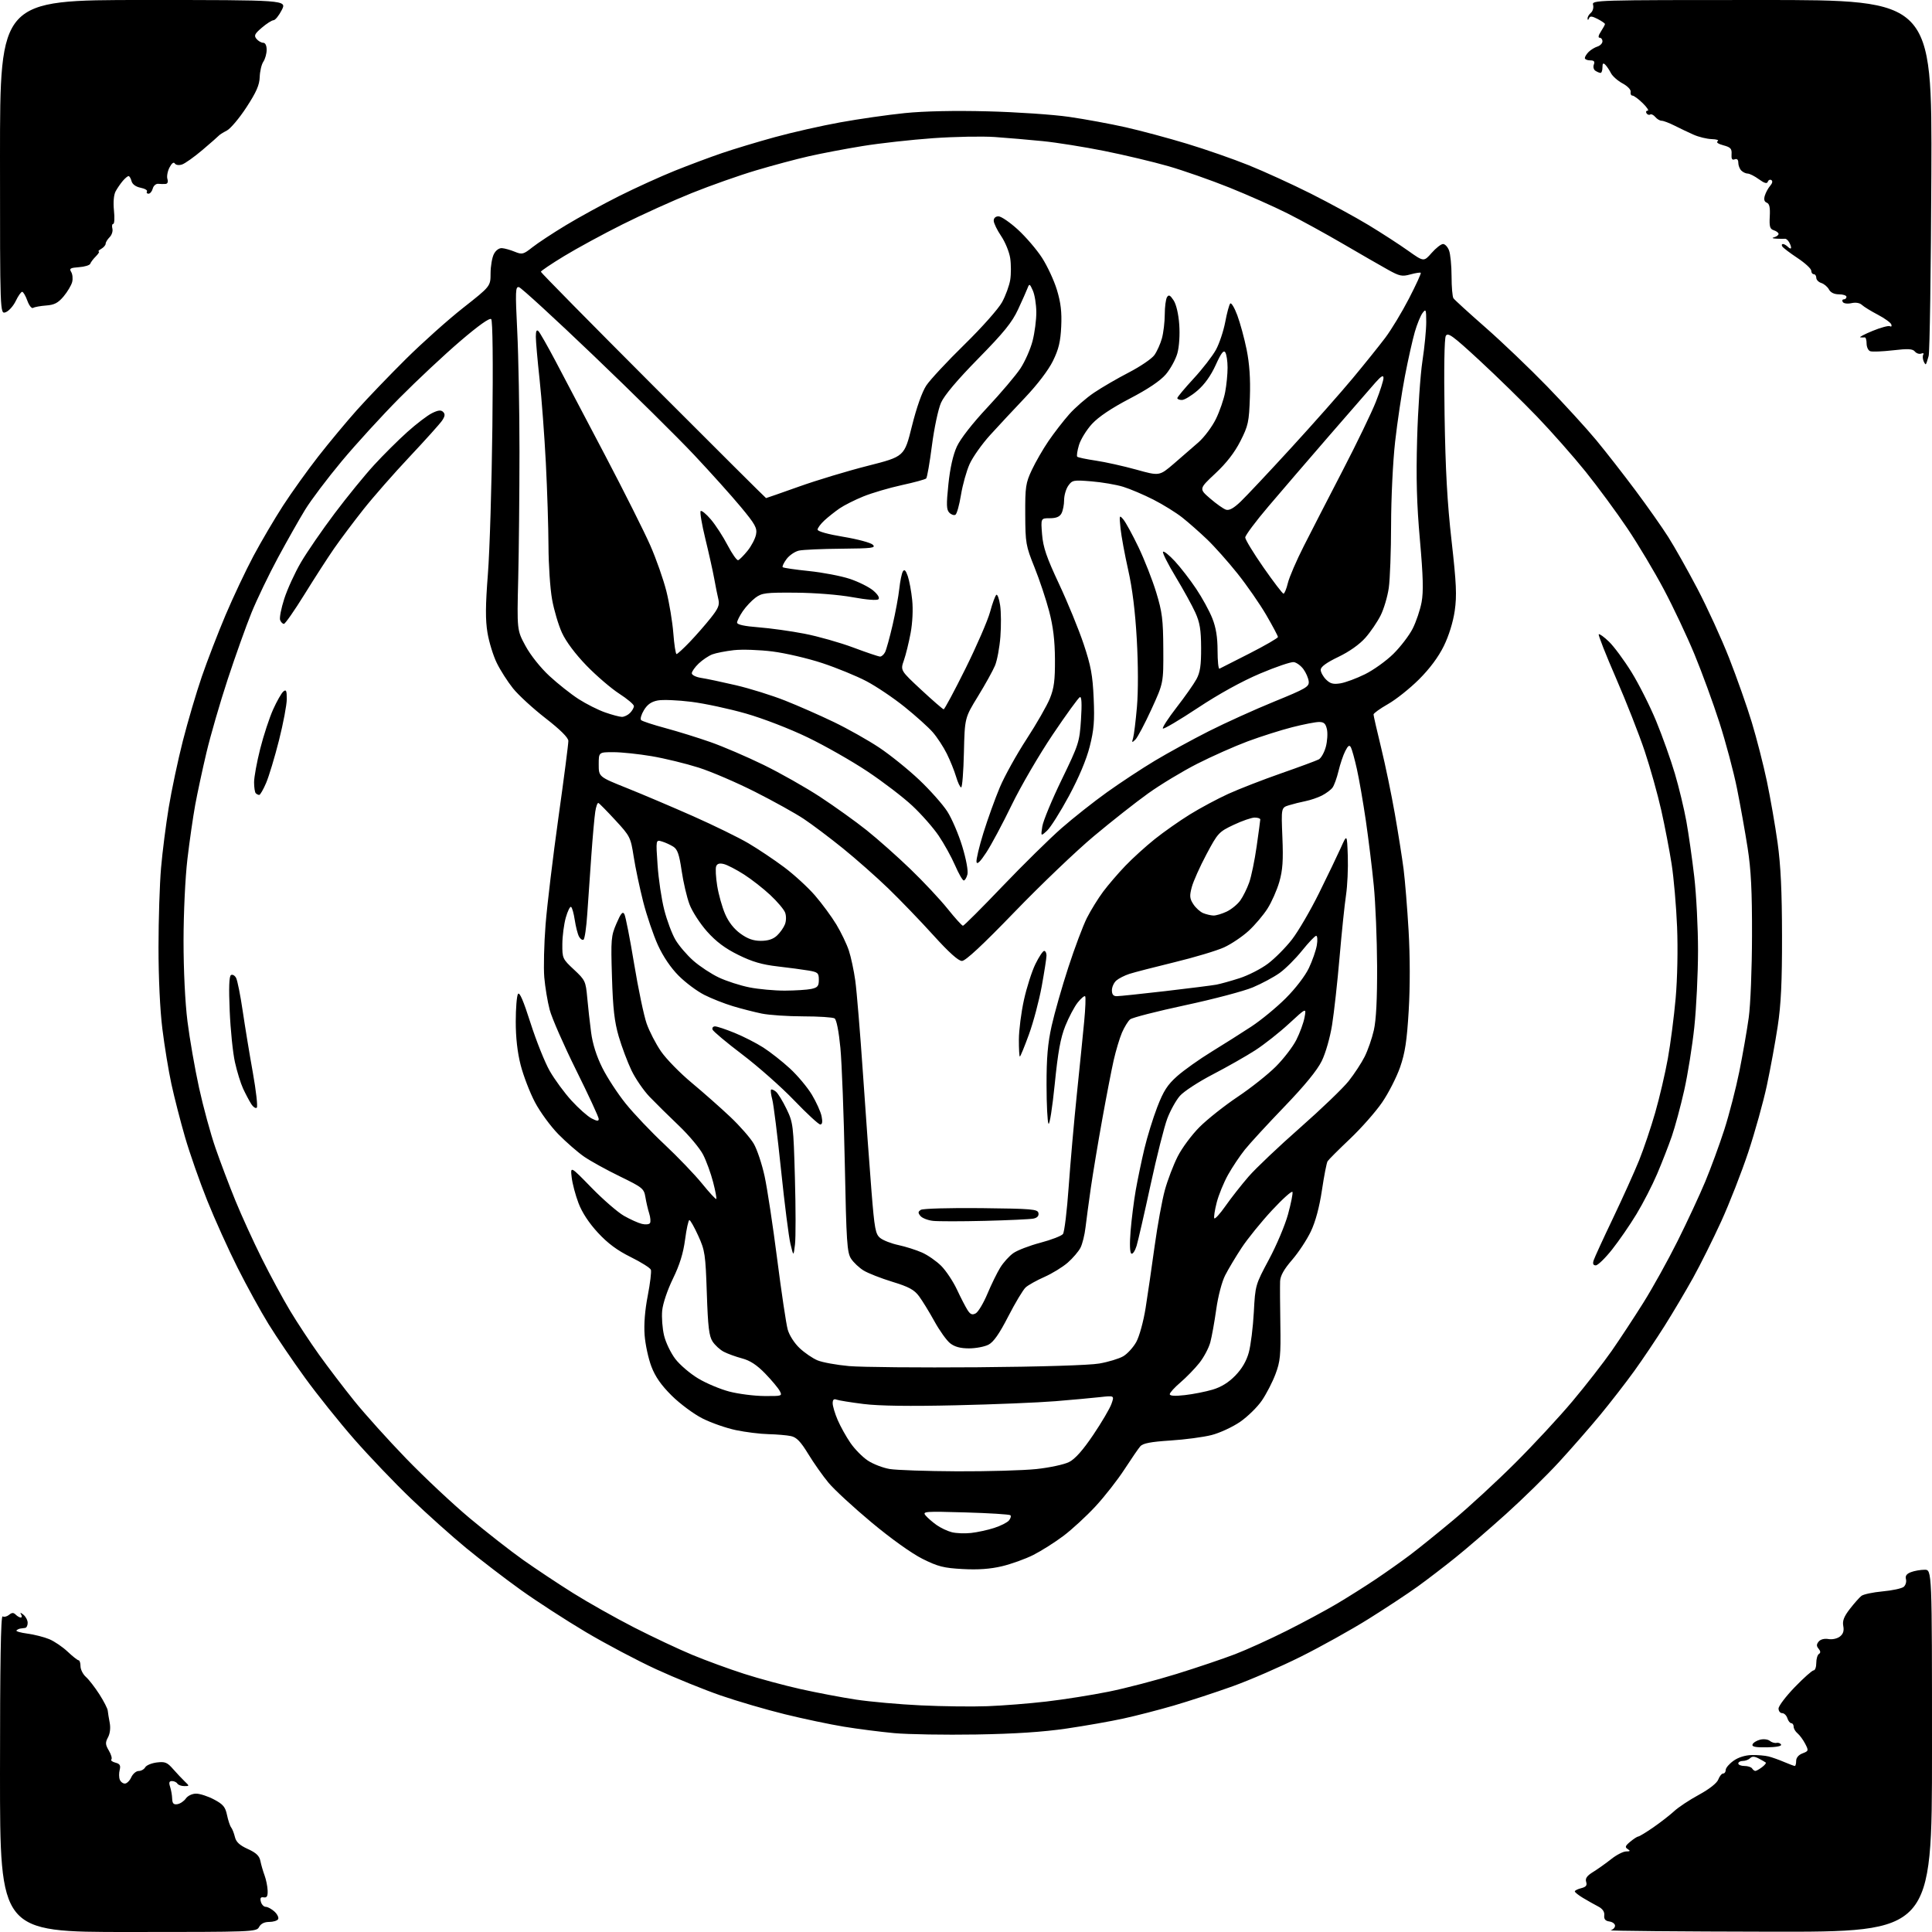 <?xml version="1.0" encoding="UTF-8" standalone="no"?>
<svg 
  version="1.1" 
  xmlns="http://www.w3.org/2000/svg" 
  xmlns:xlink="http://www.w3.org/1999/xlink" 
  xmlns:svg="http://www.w3.org/2000/svg"
  xmlns:rdf="http://www.w3.org/1999/02/22-rdf-syntax-ns#"
  xmlns:cc="http://creativecommons.org/ns#"
  xmlns:dc="http://purl.org/dc/elements/1.1/"
  viewBox="0 0 768 768"
  width="768"
  height="768"
>
<style>svg {background-color: white; }</style>"
<path stroke="none" fill="black" fill-rule="evenodd" d="M50.96,768.00C0.00,768.00 0.00,768.00 -0.00,704.94C-0.00,661.39 0.32,642.08 1.04,642.53C1.62,642.88 2.76,642.61 3.59,641.93C4.72,640.99 5.37,640.97 6.24,641.84C6.88,642.48 7.79,643.00 8.26,643.00C8.73,643.00 8.78,642.44 8.37,641.75C7.86,640.90 8.16,640.94 9.31,641.87C10.24,642.63 11.00,644.09 11.00,645.12C11.00,646.16 10.55,647.06 10.00,647.12C9.45,647.19 8.59,647.31 8.08,647.38C7.58,647.44 6.89,647.78 6.55,648.12C6.21,648.46 8.17,649.03 10.91,649.39C13.64,649.76 17.55,650.75 19.59,651.60C21.62,652.45 24.91,654.69 26.90,656.57C28.88,658.44 30.84,659.99 31.25,659.99C31.66,660.00 32.00,661.06 32.00,662.35C32.00,663.63 32.97,665.55 34.15,666.60C35.33,667.64 37.73,670.75 39.50,673.50C41.26,676.25 42.76,679.17 42.83,680.00C42.91,680.83 43.26,683.00 43.61,684.83C44.00,686.87 43.74,689.12 42.93,690.62C41.81,692.72 41.86,693.50 43.28,695.90C44.20,697.45 44.64,699.03 44.27,699.40C43.89,699.77 44.61,700.35 45.87,700.68C47.65,701.14 48.02,701.77 47.58,703.56C47.26,704.81 47.27,706.55 47.61,707.42C47.94,708.29 48.85,709.00 49.63,709.00C50.41,709.00 51.56,707.88 52.18,706.50C52.81,705.12 54.13,704.00 55.11,704.00C56.10,704.00 57.27,703.34 57.72,702.54C58.17,701.73 60.24,700.87 62.32,700.61C65.59,700.20 66.47,700.56 68.80,703.22C70.29,704.91 72.37,707.13 73.44,708.15C75.35,709.98 75.35,710.00 73.25,710.00C72.08,710.00 70.84,709.55 70.50,709.00C70.16,708.45 69.20,708.00 68.37,708.00C67.26,708.00 67.06,708.58 67.61,710.25C68.02,711.49 68.40,713.62 68.44,715.00C68.51,716.91 69.00,717.43 70.51,717.19C71.61,717.02 73.12,716.01 73.87,714.94C74.66,713.83 76.41,713.00 77.96,713.00C79.46,713.00 82.65,714.04 85.06,715.31C88.69,717.23 89.57,718.28 90.24,721.49C90.68,723.61 91.42,725.83 91.88,726.42C92.35,727.01 93.02,728.73 93.38,730.23C93.85,732.22 95.25,733.52 98.50,735.00C101.84,736.52 103.11,737.73 103.51,739.77C103.81,741.27 104.56,743.85 105.17,745.50C105.78,747.15 106.33,749.85 106.39,751.50C106.47,753.77 106.10,754.43 104.84,754.23C103.61,754.02 103.31,754.49 103.70,755.98C104.00,757.09 104.87,758.00 105.66,758.00C106.44,758.00 108.01,758.87 109.15,759.92C110.28,760.98 110.91,762.33 110.55,762.92C110.18,763.52 108.57,764.00 106.98,764.00C105.09,764.00 103.69,764.70 103.00,766.00C101.95,767.96 100.91,768.00 50.96,768.00zM703.25,767.88C667.64,767.82 639.29,767.56 640.25,767.31C641.21,767.06 642.00,766.24 642.00,765.50C642.00,764.75 640.99,763.99 639.75,763.82C638.13,763.58 637.56,762.89 637.72,761.36C637.87,759.92 637.05,758.76 635.22,757.81C633.72,757.03 631.04,755.52 629.26,754.45C627.47,753.38 626.01,752.21 626.01,751.86C626.00,751.51 627.15,750.93 628.56,750.58C630.48,750.09 630.97,749.47 630.52,748.07C630.09,746.70 630.82,745.66 633.31,744.12C635.17,742.97 638.39,740.67 640.48,739.02C642.57,737.36 645.23,735.99 646.39,735.98C648.05,735.97 648.19,735.78 647.05,735.05C645.86,734.30 646.03,733.78 648.05,732.10C649.40,730.98 650.84,730.05 651.26,730.03C651.68,730.01 654.38,728.37 657.26,726.38C660.14,724.38 663.85,721.50 665.50,719.97C667.15,718.43 671.57,715.50 675.33,713.46C679.52,711.17 682.50,708.82 683.05,707.37C683.55,706.07 684.41,705.00 684.98,705.00C685.54,705.00 686.00,704.36 686.00,703.57C686.00,702.78 687.39,701.15 689.09,699.94C691.00,698.57 693.76,697.71 696.34,697.66C698.63,697.61 701.62,697.86 703.00,698.21C704.38,698.55 707.17,699.54 709.22,700.42C711.26,701.29 713.18,702.00 713.47,702.00C713.76,702.00 714.00,701.09 714.00,699.98C714.00,698.73 714.97,697.58 716.53,696.99C718.95,696.07 719.00,695.90 717.60,693.19C716.79,691.63 715.43,689.77 714.57,689.05C713.70,688.34 713.00,687.14 713.00,686.38C713.00,685.62 712.58,685.00 712.07,685.00C711.55,685.00 710.85,684.10 710.50,683.00C710.15,681.90 709.22,681.00 708.43,681.00C707.64,681.00 707.00,680.18 707.00,679.17C707.00,678.16 709.90,674.34 713.44,670.67C716.99,667.00 720.36,664.00 720.94,664.00C721.53,664.00 722.00,662.68 722.00,661.06C722.00,659.44 722.47,657.83 723.05,657.47C723.77,657.03 723.73,656.38 722.93,655.41C722.03,654.33 722.04,653.66 722.96,652.54C723.70,651.66 725.23,651.27 726.84,651.55C728.33,651.82 730.32,651.38 731.38,650.56C732.70,649.53 733.10,648.29 732.73,646.36C732.34,644.31 733.00,642.61 735.35,639.57C737.08,637.34 739.15,635.01 739.94,634.39C740.73,633.76 744.52,632.96 748.36,632.60C752.21,632.25 755.98,631.43 756.75,630.80C757.51,630.16 757.92,628.80 757.65,627.76C757.30,626.44 757.89,625.61 759.64,624.95C761.01,624.43 763.45,624.00 765.07,624.00C768.00,624.00 768.00,624.00 768.00,696.00C768.00,768.00 768.00,768.00 703.25,767.88zM697.81,703.97C698.19,703.95 699.37,703.28 700.43,702.48C701.49,701.68 702.16,700.85 701.93,700.65C701.69,700.44 700.44,699.72 699.14,699.04C697.44,698.15 696.48,698.12 695.69,698.91C695.09,699.51 693.79,700.00 692.80,700.00C691.81,700.00 691.00,700.45 691.00,701.00C691.00,701.55 692.10,702.00 693.44,702.00C694.78,702.00 696.16,702.45 696.50,703.00C696.84,703.55 697.43,703.99 697.81,703.97zM702.34,694.59C697.80,694.66 696.31,694.35 696.66,693.43C696.93,692.74 698.28,691.90 699.67,691.55C701.06,691.20 702.79,691.41 703.52,692.02C704.25,692.62 705.45,692.98 706.18,692.82C706.90,692.65 707.73,692.96 708.00,693.51C708.30,694.11 706.06,694.54 702.34,694.59zM388.00,689.49C375.62,689.69 361.00,689.45 355.50,688.95C350.00,688.44 341.00,687.29 335.50,686.39C330.00,685.49 319.43,683.27 312.00,681.44C304.57,679.62 293.10,676.26 286.50,673.98C279.90,671.70 268.37,667.02 260.87,663.57C253.37,660.12 240.77,653.46 232.87,648.77C224.97,644.08 213.37,636.56 207.09,632.07C200.82,627.58 191.04,620.08 185.35,615.40C179.67,610.73 169.76,601.86 163.34,595.70C156.91,589.54 146.80,578.95 140.86,572.18C134.92,565.40 126.08,554.37 121.23,547.68C116.37,540.98 109.85,531.38 106.74,526.33C103.63,521.29 98.11,511.24 94.46,503.99C90.81,496.74 85.37,484.70 82.38,477.24C79.38,469.77 75.42,458.45 73.57,452.08C71.72,445.71 69.28,436.19 68.14,430.93C67.00,425.67 65.38,415.78 64.54,408.96C63.61,401.52 63.00,388.54 63.01,376.53C63.01,365.51 63.47,351.32 64.02,345.00C64.56,338.68 65.94,327.88 67.07,321.00C68.20,314.12 70.73,302.20 72.69,294.50C74.66,286.80 78.04,275.32 80.21,269.00C82.38,262.68 86.64,251.65 89.66,244.50C92.69,237.35 97.68,226.78 100.76,221.00C103.85,215.22 109.14,206.22 112.52,201.00C115.91,195.78 122.19,187.00 126.48,181.50C130.77,176.00 137.70,167.68 141.87,163.00C146.05,158.32 154.81,149.20 161.34,142.72C167.88,136.24 178.12,127.08 184.11,122.37C195.00,113.80 195.00,113.80 195.01,108.65C195.02,105.82 195.61,102.38 196.32,101.00C197.08,99.51 198.39,98.56 199.55,98.64C200.62,98.72 202.91,99.36 204.63,100.07C207.55,101.26 208.04,101.14 211.63,98.30C213.76,96.62 219.72,92.69 224.88,89.57C230.04,86.44 239.60,81.21 246.13,77.93C252.66,74.66 262.62,70.13 268.25,67.87C273.89,65.61 282.32,62.45 287.00,60.86C291.68,59.26 301.12,56.41 308.00,54.52C314.88,52.63 326.57,49.98 334.00,48.64C341.43,47.29 352.96,45.64 359.64,44.96C367.35,44.18 379.38,43.92 392.64,44.26C404.11,44.55 418.68,45.54 425.00,46.46C431.32,47.37 441.45,49.24 447.50,50.60C453.55,51.97 464.51,54.91 471.85,57.14C479.20,59.36 490.22,63.20 496.35,65.67C502.48,68.14 513.58,73.21 521.00,76.93C528.42,80.66 538.77,86.30 544.00,89.46C549.23,92.63 556.31,97.22 559.74,99.66C565.98,104.09 565.98,104.09 569.10,100.54C570.81,98.60 572.85,97.00 573.63,97.00C574.41,97.00 575.49,98.15 576.02,99.57C576.56,100.98 577.01,105.59 577.02,109.82C577.02,114.04 577.36,117.98 577.77,118.57C578.17,119.17 583.90,124.39 590.50,130.18C597.10,135.97 608.13,146.51 615.01,153.60C621.89,160.70 630.69,170.32 634.56,175.00C638.43,179.68 645.45,188.68 650.16,195.00C654.88,201.32 660.74,209.65 663.18,213.50C665.63,217.35 670.83,226.57 674.73,234.00C678.63,241.43 684.33,253.87 687.38,261.65C690.43,269.43 694.49,280.92 696.38,287.19C698.28,293.45 700.97,303.96 702.36,310.54C703.74,317.12 705.66,328.12 706.62,335.00C707.87,344.00 708.36,354.35 708.38,372.00C708.41,390.45 707.98,399.34 706.66,408.00C705.70,414.32 703.76,424.90 702.35,431.50C700.94,438.10 697.61,450.02 694.97,458.00C692.32,465.98 687.48,478.35 684.22,485.50C680.95,492.65 675.91,502.76 673.02,507.97C670.12,513.18 665.06,521.73 661.76,526.97C658.46,532.21 653.01,540.33 649.64,545.00C646.27,549.67 640.16,557.55 636.07,562.50C631.97,567.45 624.62,575.87 619.72,581.20C614.82,586.54 605.34,595.83 598.65,601.85C591.97,607.86 582.90,615.68 578.50,619.21C574.10,622.75 567.35,627.92 563.50,630.70C559.65,633.47 550.90,639.25 544.05,643.53C537.20,647.82 525.05,654.58 517.05,658.57C509.05,662.56 496.88,667.85 490.00,670.32C483.12,672.79 472.57,676.24 466.54,678.00C460.52,679.75 451.52,682.07 446.54,683.15C441.57,684.24 431.43,686.03 424.00,687.12C414.70,688.49 403.50,689.23 388.00,689.49zM392.50,678.24C398.55,678.02 409.12,677.18 416.00,676.38C422.88,675.58 434.01,673.82 440.73,672.46C447.46,671.11 459.61,667.93 467.73,665.41C475.86,662.89 486.32,659.35 491.00,657.55C495.68,655.75 504.90,651.56 511.50,648.24C518.10,644.93 527.06,640.11 531.41,637.53C535.76,634.95 542.74,630.55 546.91,627.75C551.08,624.95 557.20,620.62 560.50,618.13C563.80,615.64 571.55,609.39 577.72,604.24C583.89,599.10 594.92,588.94 602.22,581.66C609.52,574.39 619.83,563.28 625.12,556.97C630.42,550.66 637.41,541.67 640.67,537.00C643.92,532.33 649.59,523.70 653.27,517.83C656.95,511.97 663.09,500.91 666.91,493.25C670.73,485.60 675.66,474.99 677.87,469.69C680.08,464.38 683.48,455.12 685.42,449.12C687.36,443.11 690.06,432.64 691.43,425.85C692.79,419.06 694.47,409.45 695.15,404.50C695.85,399.50 696.43,385.06 696.45,372.00C696.49,354.12 696.07,345.75 694.70,337.00C693.71,330.68 691.82,320.08 690.49,313.46C689.16,306.84 686.02,295.05 683.51,287.26C681.01,279.47 676.54,267.25 673.58,260.10C670.62,252.94 665.16,241.36 661.44,234.36C657.73,227.36 651.20,216.42 646.92,210.06C642.65,203.70 635.18,193.56 630.33,187.52C625.47,181.48 616.77,171.63 611.00,165.62C605.23,159.62 594.92,149.55 588.10,143.25C577.47,133.43 575.56,132.04 574.73,133.52C574.15,134.56 573.95,146.83 574.24,164.87C574.58,186.69 575.31,199.90 577.02,214.98C578.94,232.00 579.15,236.70 578.28,242.79C577.63,247.27 575.95,252.71 573.94,256.80C571.81,261.15 568.35,265.80 564.08,270.06C560.46,273.67 554.91,278.09 551.75,279.88C548.59,281.68 546.00,283.54 546.00,284.01C546.00,284.49 547.35,290.42 549.01,297.19C550.67,303.96 553.12,315.80 554.47,323.50C555.82,331.20 557.38,341.10 557.95,345.50C558.51,349.90 559.41,360.93 559.94,370.00C560.53,380.24 560.55,392.28 559.98,401.75C559.26,413.78 558.54,418.52 556.56,424.23C555.17,428.20 551.97,434.49 549.43,438.20C546.89,441.92 541.13,448.45 536.62,452.73C532.11,457.00 528.11,461.00 527.73,461.62C527.35,462.24 526.34,467.41 525.49,473.12C524.48,479.86 522.94,485.60 521.09,489.50C519.52,492.80 516.16,497.90 513.62,500.83C510.39,504.56 508.96,507.12 508.86,509.33C508.79,511.07 508.83,518.80 508.96,526.50C509.16,538.75 508.92,541.22 507.02,546.24C505.84,549.40 503.40,554.12 501.61,556.74C499.82,559.36 495.91,563.18 492.93,565.23C489.94,567.27 484.86,569.63 481.63,570.45C478.40,571.28 471.02,572.26 465.22,572.63C457.47,573.13 454.32,573.74 453.30,574.91C452.54,575.78 449.70,579.92 446.99,584.09C444.28,588.27 439.10,594.89 435.48,598.80C431.86,602.71 426.11,608.00 422.71,610.56C419.30,613.12 413.92,616.52 410.76,618.12C407.59,619.72 401.96,621.74 398.25,622.62C393.60,623.71 388.76,624.06 382.69,623.72C375.13,623.31 372.86,622.74 366.69,619.66C362.41,617.52 354.24,611.68 346.50,605.23C339.35,599.27 331.65,592.17 329.38,589.45C327.11,586.73 323.48,581.58 321.30,578.00C318.26,573.02 316.65,571.35 314.42,570.87C312.81,570.52 308.80,570.18 305.50,570.10C302.20,570.03 296.35,569.30 292.50,568.49C288.65,567.68 282.69,565.60 279.25,563.86C275.80,562.12 270.32,558.05 267.05,554.82C262.83,550.63 260.49,547.29 258.94,543.22C257.74,540.07 256.53,534.48 256.25,530.79C255.92,526.47 256.36,520.86 257.49,515.07C258.45,510.11 259.01,505.46 258.73,504.74C258.45,504.01 254.84,501.74 250.72,499.70C245.39,497.07 241.61,494.27 237.69,490.03C234.14,486.20 231.38,482.00 229.97,478.28C228.76,475.10 227.53,470.48 227.25,468.00C226.73,463.50 226.73,463.50 235.12,472.11C239.73,476.84 245.53,481.87 248.00,483.29C250.47,484.70 253.69,486.16 255.14,486.51C256.59,486.87 258.05,486.73 258.38,486.20C258.71,485.66 258.57,483.94 258.07,482.36C257.56,480.79 256.89,477.88 256.56,475.89C255.99,472.48 255.45,472.04 246.38,467.62C241.11,465.06 234.74,461.54 232.23,459.82C229.72,458.09 225.12,454.08 222.00,450.92C218.88,447.75 214.67,442.00 212.64,438.13C210.61,434.27 208.06,427.63 206.97,423.39C205.67,418.31 205.01,412.41 205.02,406.09C205.02,400.82 205.42,395.88 205.91,395.12C206.51,394.17 208.07,397.80 210.88,406.62C213.14,413.70 216.57,422.29 218.52,425.71C220.47,429.12 224.37,434.43 227.18,437.50C229.99,440.58 233.58,443.76 235.15,444.58C237.36,445.72 238.00,445.76 238.00,444.78C238.00,444.07 233.97,435.36 229.03,425.41C224.10,415.46 219.36,404.66 218.51,401.41C217.65,398.16 216.69,392.35 216.36,388.50C216.04,384.65 216.27,375.18 216.88,367.45C217.50,359.72 219.80,340.59 221.99,324.95C224.19,309.30 225.96,295.60 225.93,294.50C225.88,293.20 222.69,290.03 216.85,285.50C211.89,281.65 206.08,276.32 203.94,273.65C201.80,270.98 198.89,266.44 197.48,263.54C196.06,260.65 194.40,255.24 193.78,251.52C192.93,246.37 192.97,240.76 193.95,228.12C194.67,218.98 195.46,192.67 195.73,169.66C196.03,143.60 195.85,127.45 195.26,126.86C194.64,126.24 190.17,129.42 182.90,135.65C176.63,141.02 165.79,151.16 158.81,158.20C151.83,165.24 141.48,176.56 135.81,183.37C130.14,190.17 123.60,198.84 121.29,202.62C118.97,206.40 114.12,214.98 110.50,221.68C106.88,228.39 102.15,238.22 99.98,243.54C97.82,248.86 93.56,260.79 90.51,270.05C87.46,279.32 83.66,292.43 82.06,299.20C80.46,305.96 78.45,315.32 77.59,320.00C76.74,324.68 75.34,334.35 74.50,341.50C73.63,348.94 72.97,362.85 72.96,374.00C72.96,385.73 73.58,398.48 74.52,406.00C75.38,412.88 77.45,424.75 79.12,432.38C80.79,440.02 83.74,450.82 85.67,456.38C87.60,461.95 91.16,471.35 93.58,477.27C96.00,483.19 100.72,493.54 104.08,500.27C107.44,507.00 112.48,516.33 115.29,521.00C118.09,525.67 123.28,533.55 126.82,538.50C130.36,543.45 136.69,551.75 140.88,556.95C145.07,562.15 154.35,572.45 161.50,579.84C168.65,587.23 180.00,597.88 186.73,603.51C193.46,609.13 203.03,616.61 207.99,620.12C212.95,623.63 221.85,629.54 227.76,633.25C233.67,636.96 244.57,643.10 252.00,646.91C259.43,650.71 269.88,655.63 275.23,657.85C280.58,660.07 289.81,663.45 295.73,665.35C301.65,667.26 311.77,669.99 318.21,671.43C324.66,672.87 334.56,674.75 340.21,675.61C345.87,676.47 357.48,677.51 366.00,677.91C374.52,678.32 386.45,678.47 392.50,678.24zM386.00,609.38C388.48,609.11 392.60,608.22 395.17,607.39C397.74,606.57 400.39,605.23 401.07,604.42C401.74,603.61 402.00,602.67 401.66,602.33C401.32,601.99 393.27,601.48 383.78,601.21C367.64,600.74 366.61,600.82 367.92,602.40C368.69,603.33 370.65,605.04 372.28,606.20C373.90,607.35 376.64,608.65 378.36,609.08C380.09,609.52 383.52,609.65 386.00,609.38zM380.50,584.87C392.60,584.92 406.76,584.52 411.97,583.97C417.17,583.42 423.02,582.17 424.97,581.18C427.38,579.96 430.42,576.55 434.59,570.37C437.94,565.41 441.20,559.86 441.83,558.04C442.99,554.74 442.99,554.74 437.24,555.38C434.08,555.73 426.10,556.46 419.50,557.00C412.90,557.54 395.12,558.28 380.00,558.62C361.61,559.05 349.45,558.88 343.29,558.11C338.23,557.48 333.39,556.70 332.54,556.38C331.47,555.96 331.00,556.40 331.00,557.81C331.00,558.92 331.89,561.92 332.99,564.47C334.08,567.01 336.36,571.11 338.06,573.58C339.75,576.05 342.87,579.21 344.97,580.60C347.08,582.00 350.99,583.50 353.65,583.95C356.32,584.40 368.40,584.81 380.50,584.87zM303.79,554.94C310.87,555.00 311.04,554.94 309.95,552.91C309.34,551.76 306.73,548.65 304.17,546.00C300.88,542.61 298.17,540.83 295.00,539.99C292.52,539.33 289.27,538.15 287.76,537.37C286.25,536.60 284.23,534.76 283.27,533.29C281.85,531.12 281.42,527.49 280.97,514.06C280.45,498.61 280.23,497.08 277.57,491.25C276.01,487.81 274.42,485.00 274.04,485.00C273.66,485.00 272.89,488.49 272.33,492.75C271.61,498.19 270.17,502.83 267.50,508.30C265.32,512.78 263.50,518.17 263.23,520.97C262.97,523.65 263.31,528.11 263.98,530.90C264.64,533.68 266.67,537.88 268.47,540.23C270.28,542.58 274.36,546.06 277.55,547.97C280.73,549.89 286.30,552.22 289.92,553.17C293.54,554.11 299.78,554.91 303.79,554.94zM470.98,554.58C474.26,554.21 479.24,553.23 482.03,552.40C485.44,551.39 488.41,549.55 491.06,546.81C493.70,544.10 495.49,541.03 496.42,537.62C497.19,534.80 498.09,527.62 498.41,521.66C498.99,510.88 499.03,510.75 504.43,500.66C507.43,495.07 510.84,487.00 512.01,482.71C513.18,478.43 513.98,474.43 513.78,473.83C513.58,473.23 509.92,476.51 505.64,481.11C501.37,485.71 495.94,492.41 493.58,495.99C491.22,499.57 488.27,504.51 487.02,506.96C485.72,509.51 484.20,515.29 483.48,520.46C482.78,525.43 481.72,531.35 481.11,533.61C480.50,535.87 478.54,539.56 476.75,541.81C474.96,544.06 471.59,547.53 469.25,549.53C466.91,551.52 465.00,553.63 465.00,554.21C465.00,554.90 467.04,555.03 470.98,554.58zM388.50,543.51C413.86,543.30 433.07,542.71 437.00,542.02C440.57,541.40 444.85,540.10 446.50,539.14C448.15,538.18 450.48,535.62 451.69,533.45C452.91,531.24 454.54,525.32 455.39,520.00C456.22,514.77 457.84,503.69 458.98,495.37C460.13,487.05 461.96,477.00 463.06,473.04C464.15,469.08 466.44,463.09 468.14,459.73C469.83,456.37 473.76,451.09 476.86,447.99C479.96,444.90 486.77,439.50 492.00,436.00C497.23,432.50 504.04,427.10 507.13,424.01C510.23,420.92 513.91,416.14 515.30,413.39C516.70,410.64 518.17,406.62 518.57,404.46C519.31,400.54 519.31,400.54 512.40,406.91C508.61,410.42 502.57,415.18 499.00,417.49C495.43,419.80 487.85,424.10 482.18,427.05C476.50,429.99 470.58,433.85 469.03,435.62C467.48,437.39 465.22,441.46 464.01,444.67C462.80,447.88 459.81,459.73 457.37,471.00C454.93,482.27 452.43,493.17 451.82,495.22C451.20,497.26 450.26,498.66 449.73,498.33C449.12,497.96 449.01,494.48 449.43,489.31C449.81,484.67 450.73,477.38 451.48,473.09C452.24,468.81 453.77,461.43 454.90,456.69C456.02,451.96 458.33,444.48 460.03,440.08C462.51,433.66 464.06,431.24 467.94,427.79C470.60,425.43 476.76,421.05 481.64,418.06C486.51,415.07 493.63,410.57 497.45,408.06C501.27,405.55 507.41,400.50 511.09,396.83C514.98,392.95 518.83,387.92 520.30,384.83C521.69,381.90 523.11,377.81 523.46,375.75C523.81,373.69 523.69,372.00 523.20,372.00C522.71,372.00 520.20,374.64 517.61,377.86C515.02,381.09 511.01,385.09 508.70,386.75C506.39,388.41 501.58,390.99 498.00,392.50C494.43,394.00 482.34,397.19 471.14,399.59C459.94,401.99 450.09,404.51 449.25,405.21C448.41,405.90 446.95,408.29 445.99,410.51C445.04,412.74 443.56,417.69 442.69,421.53C441.83,425.36 439.78,435.93 438.15,445.00C436.51,454.07 434.49,466.23 433.65,472.00C432.82,477.77 431.86,484.93 431.51,487.91C431.17,490.88 430.26,494.53 429.50,496.01C428.73,497.49 426.46,500.15 424.45,501.91C422.44,503.67 418.27,506.23 415.18,507.60C412.10,508.96 408.74,510.83 407.72,511.76C406.70,512.68 403.60,517.85 400.82,523.25C397.25,530.21 394.96,533.49 392.94,534.53C391.38,535.34 387.89,536.00 385.18,536.00C381.78,536.00 379.49,535.38 377.72,533.99C376.31,532.89 373.49,528.95 371.45,525.24C369.40,521.53 366.65,517.05 365.33,515.27C363.41,512.69 361.30,511.54 354.72,509.53C350.20,508.14 345.06,506.13 343.30,505.05C341.55,503.98 339.30,501.86 338.32,500.36C336.72,497.92 336.45,493.85 335.82,462.56C335.43,443.28 334.64,422.58 334.07,416.56C333.43,409.91 332.52,405.31 331.76,404.83C331.07,404.39 325.46,404.02 319.30,404.02C313.14,404.01 305.71,403.51 302.80,402.91C299.88,402.31 294.72,400.99 291.33,399.97C287.94,398.95 282.81,396.93 279.95,395.47C277.08,394.02 272.51,390.61 269.79,387.88C266.66,384.75 263.63,380.28 261.54,375.72C259.73,371.75 257.10,364.00 255.69,358.50C254.29,353.00 252.58,344.92 251.90,340.54C250.69,332.82 250.48,332.39 244.61,326.04C241.29,322.44 238.26,319.36 237.88,319.20C237.50,319.03 236.93,320.61 236.62,322.70C236.30,324.79 235.60,332.57 235.07,340.00C234.53,347.43 233.81,357.89 233.45,363.25C233.10,368.61 232.43,373.24 231.96,373.53C231.49,373.82 230.67,373.26 230.15,372.28C229.63,371.30 228.88,368.36 228.48,365.74C228.09,363.12 227.43,360.76 227.01,360.51C226.59,360.25 225.65,362.17 224.91,364.77C224.18,367.37 223.56,372.11 223.54,375.30C223.50,380.93 223.63,381.22 228.16,385.43C232.62,389.59 232.84,390.06 233.44,396.64C233.78,400.41 234.47,406.63 234.98,410.45C235.58,414.98 237.13,419.87 239.42,424.45C241.35,428.33 245.54,434.74 248.72,438.69C251.90,442.65 258.83,449.95 264.13,454.91C269.42,459.88 276.13,466.87 279.05,470.46C281.96,474.05 284.52,476.82 284.73,476.61C284.94,476.39 284.38,473.39 283.48,469.93C282.59,466.47 280.81,461.58 279.53,459.06C278.26,456.54 273.91,451.34 269.88,447.49C265.85,443.65 260.61,438.48 258.23,436.00C255.85,433.52 252.61,428.80 251.02,425.50C249.44,422.20 247.16,416.12 245.95,412.00C244.25,406.17 243.65,400.93 243.27,388.45C242.80,373.37 242.91,372.07 245.05,367.11C246.80,363.03 247.52,362.18 248.20,363.38C248.68,364.24 250.42,373.12 252.07,383.10C253.72,393.09 255.96,403.79 257.05,406.88C258.13,409.97 260.70,414.95 262.76,417.94C264.82,420.94 270.31,426.56 274.98,430.44C279.64,434.32 286.54,440.43 290.32,444.00C294.10,447.57 298.28,452.35 299.61,454.61C300.94,456.87 302.89,462.72 303.95,467.61C305.01,472.50 307.25,487.30 308.94,500.50C310.63,513.70 312.51,526.29 313.12,528.49C313.75,530.78 315.77,533.93 317.84,535.88C319.82,537.76 323.03,539.95 324.97,540.76C326.90,541.57 332.54,542.59 337.49,543.04C342.45,543.48 365.40,543.69 388.50,543.51zM387.86,522.08C388.84,521.55 390.94,518.05 392.51,514.31C394.08,510.56 396.39,505.86 397.63,503.86C398.87,501.85 401.19,499.29 402.78,498.16C404.37,497.02 409.23,495.15 413.59,494.00C417.94,492.85 421.97,491.29 422.54,490.54C423.12,489.79 424.14,481.38 424.81,471.84C425.49,462.30 426.95,445.73 428.06,435.00C429.17,424.27 430.49,411.24 430.98,406.03C431.48,400.82 431.65,396.32 431.36,396.03C431.06,395.74 429.74,396.85 428.42,398.50C427.10,400.15 424.88,404.34 423.49,407.80C421.57,412.60 420.56,418.13 419.27,431.01C418.33,440.31 417.22,447.37 416.80,446.71C416.38,446.04 416.02,439.08 416.02,431.24C416.00,420.48 416.50,414.72 418.05,407.77C419.18,402.71 422.16,392.25 424.68,384.53C427.19,376.81 430.51,367.99 432.05,364.92C433.60,361.85 436.52,357.13 438.54,354.42C440.57,351.71 444.54,347.09 447.37,344.15C450.19,341.20 455.43,336.45 459.00,333.59C462.57,330.73 468.88,326.30 473.00,323.75C477.12,321.20 484.00,317.52 488.27,315.57C492.54,313.63 501.99,309.95 509.27,307.41C516.55,304.87 523.27,302.38 524.22,301.88C525.16,301.38 526.42,299.14 527.03,296.90C527.63,294.66 527.83,291.52 527.48,289.92C526.98,287.64 526.29,287.00 524.34,287.00C522.96,287.00 518.16,287.94 513.67,289.08C509.17,290.23 501.23,292.75 496.00,294.69C490.77,296.64 481.72,300.66 475.88,303.63C470.03,306.61 461.26,311.91 456.38,315.41C451.49,318.91 441.81,326.54 434.87,332.35C427.92,338.16 413.74,351.71 403.37,362.45C390.60,375.67 383.82,381.99 382.39,381.99C380.98,382.00 377.21,378.61 371.00,371.75C365.90,366.11 357.85,357.76 353.12,353.18C348.38,348.60 340.22,341.40 335.00,337.18C329.77,332.96 322.80,327.71 319.50,325.52C316.20,323.32 307.53,318.50 300.23,314.81C292.93,311.11 282.81,306.76 277.73,305.14C272.65,303.53 264.26,301.48 259.07,300.60C253.89,299.72 247.03,299.00 243.82,299.00C238.00,299.00 238.00,299.00 238.00,303.90C238.00,308.79 238.00,308.79 249.30,313.31C255.51,315.80 267.32,320.82 275.55,324.46C283.77,328.11 293.65,332.94 297.50,335.21C301.35,337.48 307.73,341.75 311.69,344.71C315.64,347.66 321.16,352.72 323.95,355.94C326.74,359.17 330.58,364.38 332.48,367.53C334.37,370.68 336.61,375.34 337.44,377.88C338.28,380.42 339.43,385.80 339.99,389.83C340.55,393.87 341.93,410.50 343.04,426.79C344.15,443.08 345.67,464.06 346.42,473.41C347.64,488.61 348.01,490.59 349.90,492.12C351.07,493.07 354.34,494.34 357.17,494.94C360.00,495.55 364.20,496.88 366.50,497.90C368.80,498.91 372.24,501.31 374.15,503.21C376.05,505.12 378.86,509.34 380.39,512.59C381.91,515.84 383.81,519.52 384.61,520.77C385.74,522.53 386.47,522.82 387.86,522.08zM634.35,503.00C633.33,503.00 633.06,502.38 633.49,501.03C633.83,499.95 637.29,492.41 641.18,484.28C645.06,476.15 649.74,465.79 651.57,461.25C653.40,456.72 656.28,448.17 657.98,442.25C659.68,436.34 661.93,426.69 662.99,420.81C664.05,414.93 665.45,404.13 666.10,396.81C666.79,388.99 667.02,377.31 666.67,368.50C666.33,360.25 665.36,349.00 664.50,343.50C663.64,338.00 661.79,328.37 660.38,322.11C658.98,315.84 656.02,305.26 653.80,298.61C651.57,291.95 646.44,278.88 642.39,269.57C638.34,260.26 635.25,252.42 635.53,252.14C635.80,251.86 637.63,253.18 639.59,255.07C641.55,256.96 645.57,262.39 648.52,267.14C651.46,271.89 655.89,280.67 658.36,286.66C660.83,292.65 664.17,302.04 665.79,307.52C667.41,313.01 669.47,321.55 670.36,326.50C671.25,331.45 672.66,341.35 673.49,348.49C674.32,355.64 675.00,368.92 674.99,377.99C674.98,387.07 674.32,400.68 673.52,408.24C672.72,415.80 670.91,427.13 669.50,433.41C668.09,439.70 665.87,447.91 664.58,451.67C663.28,455.43 660.65,462.17 658.74,466.65C656.83,471.14 653.13,478.34 650.51,482.65C647.90,486.97 643.52,493.31 640.79,496.75C638.06,500.19 635.16,503.00 634.35,503.00zM316.02,494.71C315.43,499.50 315.43,499.50 314.22,494.50C313.55,491.75 311.87,478.48 310.47,465.00C309.07,451.52 307.51,438.95 306.99,437.06C306.48,435.16 306.26,433.41 306.50,433.16C306.75,432.92 307.63,433.28 308.45,433.96C309.28,434.64 311.17,437.75 312.67,440.85C315.29,446.30 315.40,447.27 315.99,468.21C316.33,480.14 316.34,492.07 316.02,494.71zM391.50,485.31C382.15,485.54 372.85,485.54 370.83,485.31C368.81,485.08 366.58,484.20 365.89,483.37C364.87,482.13 364.90,481.67 366.06,480.93C366.86,480.42 377.55,480.12 389.99,480.25C410.31,480.48 412.51,480.66 412.80,482.21C413.02,483.34 412.34,484.09 410.82,484.41C409.54,484.67 400.85,485.08 391.50,485.31zM487.21,479.32C489.43,476.15 493.56,470.90 496.37,467.66C499.19,464.41 508.38,455.70 516.79,448.30C525.19,440.90 533.89,432.55 536.12,429.73C538.34,426.92 541.20,422.57 542.46,420.06C543.73,417.55 545.38,412.80 546.13,409.50C547.05,405.46 547.47,397.14 547.42,384.00C547.37,373.27 546.78,358.88 546.10,352.00C545.43,345.12 544.00,333.52 542.94,326.20C541.87,318.89 540.27,309.66 539.38,305.70C538.50,301.74 537.42,297.86 537.00,297.08C536.41,296.00 535.87,296.36 534.75,298.58C533.93,300.19 532.73,303.75 532.08,306.50C531.42,309.25 530.35,312.22 529.69,313.10C529.04,313.97 527.15,315.38 525.50,316.23C523.85,317.07 520.92,318.07 519.00,318.45C517.08,318.83 514.10,319.57 512.39,320.10C509.29,321.06 509.29,321.06 509.77,332.83C510.15,342.06 509.89,345.88 508.55,350.55C507.61,353.82 505.50,358.60 503.86,361.17C502.23,363.74 498.86,367.72 496.37,370.01C493.88,372.30 489.48,375.26 486.59,376.59C483.69,377.91 474.84,380.57 466.91,382.49C458.99,384.42 450.93,386.50 449.00,387.12C447.07,387.74 444.71,388.94 443.75,389.78C442.79,390.62 442.00,392.37 442.00,393.65C442.00,395.30 442.57,396.00 443.91,396.00C444.97,396.00 453.63,395.09 463.16,393.99C472.70,392.88 481.85,391.72 483.50,391.42C485.15,391.11 489.32,389.95 492.76,388.84C496.21,387.73 501.28,385.14 504.03,383.07C506.78,381.01 511.07,376.68 513.57,373.47C516.06,370.25 520.90,361.97 524.32,355.06C527.74,348.15 531.64,340.02 533.00,337.00C535.46,331.50 535.46,331.50 535.77,340.27C535.94,345.09 535.62,352.07 535.07,355.77C534.51,359.47 533.35,370.60 532.50,380.50C531.65,390.40 530.31,402.49 529.53,407.37C528.73,412.42 526.96,418.62 525.41,421.77C523.61,425.45 518.67,431.49 510.58,439.90C503.91,446.83 496.83,454.52 494.85,457.00C492.86,459.48 489.86,463.98 488.16,467.01C486.47,470.04 484.44,474.99 483.66,478.01C482.88,481.03 482.45,483.86 482.70,484.29C482.96,484.73 484.99,482.49 487.21,479.32zM326.07,447.00C325.42,447.00 320.75,442.69 315.69,437.42C310.64,432.15 301.35,423.94 295.06,419.17C288.77,414.40 283.44,409.94 283.23,409.25C283.01,408.56 283.47,408.00 284.24,408.00C285.02,408.00 288.51,409.16 291.99,410.58C295.48,411.99 300.62,414.62 303.42,416.41C306.21,418.20 310.98,421.95 314.00,424.73C317.02,427.51 320.95,432.20 322.73,435.15C324.50,438.11 326.25,441.98 326.60,443.76C327.04,445.95 326.87,447.00 326.07,447.00zM102.08,440.30C101.65,440.74 100.64,440.07 99.84,438.80C99.04,437.54 97.59,434.80 96.63,432.73C95.67,430.66 94.21,425.93 93.39,422.23C92.56,418.53 91.63,409.38 91.31,401.89C90.91,392.60 91.07,388.07 91.82,387.61C92.41,387.25 93.33,387.75 93.85,388.73C94.38,389.71 95.56,395.63 96.48,401.89C97.40,408.14 99.21,419.16 100.51,426.38C101.80,433.60 102.50,439.86 102.08,440.30zM405.41,420.00C405.18,420.00 405.01,416.96 405.02,413.25C405.03,409.54 405.94,402.45 407.03,397.50C408.12,392.55 410.17,386.14 411.58,383.25C412.99,380.36 414.56,378.00 415.07,378.00C415.58,378.00 416.00,378.82 416.00,379.83C416.00,380.84 415.14,386.35 414.10,392.08C413.05,397.81 410.76,406.44 409.00,411.25C407.25,416.06 405.63,420.00 405.41,420.00zM312.00,393.79C316.12,393.77 320.85,393.47 322.50,393.12C325.02,392.58 325.50,392.00 325.50,389.49C325.50,386.79 325.12,386.44 321.50,385.82C319.30,385.44 313.75,384.70 309.16,384.17C302.89,383.45 299.01,382.32 293.47,379.58C288.22,376.99 284.66,374.32 281.05,370.27C278.27,367.14 275.13,362.29 274.08,359.47C273.02,356.66 271.62,350.65 270.96,346.12C270.00,339.59 269.31,337.61 267.63,336.55C266.46,335.81 264.42,334.88 263.10,334.49C260.70,333.77 260.70,333.77 261.40,343.91C261.78,349.49 262.97,357.49 264.05,361.69C265.12,365.89 267.12,371.23 268.49,373.56C269.85,375.90 273.06,379.64 275.61,381.89C278.16,384.14 282.72,387.14 285.74,388.57C288.76,390.00 294.22,391.76 297.87,392.49C301.52,393.22 307.88,393.80 312.00,393.79zM302.46,374.00C305.30,374.00 307.34,373.34 308.87,371.90C310.11,370.75 311.53,368.73 312.04,367.40C312.56,366.03 312.58,364.03 312.09,362.75C311.62,361.51 308.98,358.38 306.21,355.80C303.45,353.21 298.73,349.52 295.72,347.60C292.72,345.68 289.13,343.82 287.76,343.48C286.02,343.04 285.09,343.31 284.68,344.38C284.36,345.22 284.55,348.71 285.10,352.14C285.65,355.57 287.06,360.59 288.23,363.30C289.60,366.50 291.75,369.26 294.33,371.12C297.19,373.20 299.46,374.00 302.46,374.00zM382.79,368.00C383.18,368.00 390.25,360.95 398.49,352.32C406.74,343.70 417.31,333.30 421.99,329.20C426.67,325.10 434.82,318.67 440.10,314.89C445.37,311.12 453.92,305.49 459.09,302.39C464.26,299.29 473.89,294.02 480.49,290.68C487.10,287.34 498.80,282.04 506.50,278.90C519.24,273.70 520.48,272.98 520.23,270.84C520.09,269.55 519.14,267.38 518.13,266.00C517.12,264.62 515.41,263.37 514.31,263.20C513.22,263.04 507.17,265.09 500.88,267.76C493.69,270.80 484.48,275.88 476.15,281.40C468.84,286.24 462.60,289.93 462.27,289.60C461.94,289.27 464.38,285.52 467.68,281.25C470.99,276.99 474.55,271.93 475.60,270.00C477.08,267.27 477.49,264.51 477.46,257.50C477.43,250.35 476.96,247.47 475.16,243.50C473.92,240.75 470.38,234.33 467.30,229.23C464.22,224.13 461.99,219.68 462.33,219.33C462.68,218.99 464.79,220.68 467.03,223.10C469.27,225.52 473.07,230.43 475.47,234.02C477.88,237.61 480.78,242.91 481.92,245.81C483.38,249.49 484.00,253.34 484.00,258.62C484.00,262.77 484.34,266.01 484.75,265.82C485.16,265.63 490.56,262.89 496.75,259.73C502.94,256.57 508.00,253.64 508.00,253.22C508.00,252.80 505.91,248.87 503.36,244.48C500.80,240.09 495.66,232.68 491.93,228.00C488.20,223.32 482.76,217.21 479.83,214.41C476.90,211.61 472.48,207.71 470.00,205.75C467.52,203.78 462.34,200.57 458.49,198.61C454.63,196.65 449.23,194.35 446.49,193.51C443.74,192.66 438.08,191.69 433.90,191.35C426.71,190.76 426.22,190.85 424.65,193.09C423.74,194.38 423.00,196.95 423.00,198.79C423.00,200.63 422.53,203.00 421.96,204.07C421.24,205.43 419.87,206.00 417.33,206.00C413.73,206.00 413.73,206.00 414.24,212.42C414.66,217.57 415.99,221.48 420.99,232.15C424.42,239.46 428.81,250.18 430.75,255.97C433.66,264.69 434.35,268.40 434.75,277.56C435.15,286.58 434.86,290.13 433.18,296.77C431.86,301.98 428.88,309.06 424.92,316.42C421.51,322.74 417.59,328.95 416.22,330.21C413.72,332.50 413.72,332.50 414.33,328.53C414.67,326.34 418.13,317.98 422.03,309.94C428.85,295.86 429.13,295.00 429.71,286.03C430.11,279.80 429.97,276.86 429.28,277.11C428.71,277.33 423.85,284.02 418.48,292.00C413.11,299.98 405.76,312.57 402.16,320.00C398.56,327.43 394.01,335.94 392.05,338.91C389.66,342.57 388.39,343.78 388.18,342.66C388.00,341.74 389.24,336.50 390.94,331.03C392.64,325.56 395.57,317.43 397.45,312.97C399.33,308.51 404.12,299.89 408.08,293.81C412.04,287.74 416.21,280.45 417.35,277.63C419.01,273.52 419.41,270.41 419.36,262.00C419.31,254.53 418.65,249.05 417.06,243.00C415.84,238.32 413.21,230.45 411.22,225.50C407.78,216.95 407.60,215.90 407.55,204.50C407.50,193.54 407.73,192.01 410.16,186.83C411.62,183.71 414.60,178.54 416.79,175.33C418.98,172.12 422.68,167.34 425.01,164.70C427.35,162.06 431.79,158.19 434.88,156.11C437.97,154.02 444.22,150.39 448.77,148.04C453.32,145.68 457.88,142.58 458.90,141.13C459.93,139.68 461.27,136.70 461.88,134.50C462.49,132.30 463.00,128.03 463.01,125.00C463.02,121.97 463.42,118.88 463.91,118.12C464.59,117.03 465.16,117.31 466.53,119.40C467.58,121.00 468.47,124.83 468.77,129.02C469.06,133.13 468.75,137.81 468.02,140.45C467.33,142.90 465.26,146.67 463.43,148.82C461.22,151.39 456.35,154.67 449.08,158.46C441.87,162.22 436.70,165.69 434.10,168.50C431.92,170.87 429.59,174.65 428.91,176.91C428.23,179.17 427.92,181.26 428.22,181.55C428.52,181.85 431.85,182.55 435.63,183.11C439.41,183.67 446.63,185.28 451.69,186.68C460.87,189.24 460.87,189.24 466.57,184.37C469.70,181.69 474.14,177.83 476.45,175.79C478.75,173.75 481.85,169.60 483.34,166.56C484.83,163.52 486.49,158.71 487.02,155.88C487.56,153.05 487.99,148.65 487.98,146.11C487.98,143.58 487.57,140.86 487.07,140.08C486.41,139.03 485.41,140.34 483.25,145.12C481.33,149.34 478.82,152.85 475.98,155.28C473.59,157.33 470.82,159.00 469.82,159.00C468.82,159.00 468.00,158.66 468.00,158.25C468.01,157.84 470.92,154.35 474.47,150.50C478.03,146.65 482.03,141.47 483.38,139.00C484.72,136.53 486.37,131.57 487.05,128.00C487.72,124.42 488.61,121.12 489.03,120.66C489.45,120.19 490.71,122.29 491.84,125.31C492.97,128.33 494.65,134.49 495.56,138.99C496.69,144.60 497.10,150.54 496.85,157.91C496.51,167.77 496.20,169.19 493.07,175.37C490.76,179.91 487.53,184.08 483.12,188.20C476.59,194.31 476.59,194.31 481.05,198.16C483.50,200.28 486.33,202.28 487.35,202.61C488.64,203.02 490.43,202.03 493.22,199.35C495.43,197.23 504.40,187.69 513.15,178.14C521.90,168.60 532.95,156.11 537.70,150.40C542.45,144.69 548.29,137.42 550.67,134.26C553.06,131.09 557.30,124.08 560.09,118.67C562.89,113.26 564.99,108.66 564.78,108.45C564.56,108.23 562.71,108.52 560.66,109.08C557.35,110.00 556.35,109.79 551.72,107.21C548.85,105.62 540.88,101.03 534.00,97.01C527.12,92.99 517.12,87.50 511.76,84.81C506.40,82.11 496.01,77.50 488.67,74.55C481.33,71.60 470.41,67.78 464.41,66.05C458.41,64.33 446.98,61.61 439.00,60.01C431.02,58.41 420.00,56.65 414.50,56.10C409.00,55.55 400.45,54.82 395.50,54.47C390.55,54.12 379.48,54.33 370.91,54.93C362.34,55.54 349.74,56.94 342.91,58.05C336.08,59.16 326.45,60.99 321.50,62.12C316.55,63.24 307.10,65.77 300.50,67.74C293.90,69.70 282.43,73.75 275.00,76.74C267.57,79.72 255.20,85.32 247.50,89.17C239.80,93.02 229.34,98.70 224.25,101.80C219.16,104.89 215.00,107.70 215.00,108.03C215.00,108.36 235.09,128.74 259.64,153.32C284.18,177.89 304.38,198.00 304.52,198.00C304.65,198.00 310.55,195.94 317.63,193.42C324.71,190.89 337.02,187.18 345.00,185.16C359.50,181.48 359.50,181.48 362.50,169.41C364.36,161.93 366.54,155.79 368.22,153.24C369.72,150.98 376.53,143.66 383.36,136.98C390.29,130.20 396.91,122.74 398.34,120.11C399.76,117.51 401.21,113.52 401.58,111.24C401.94,108.96 401.94,105.08 401.57,102.62C401.20,100.16 399.58,96.21 397.97,93.83C396.36,91.45 395.03,88.71 395.02,87.75C395.01,86.68 395.75,86.00 396.92,86.00C397.98,86.00 401.43,88.36 404.60,91.25C407.76,94.14 412.09,99.18 414.21,102.46C416.33,105.74 419.00,111.48 420.14,115.23C421.68,120.31 422.12,124.02 421.85,129.77C421.57,135.81 420.85,138.81 418.56,143.48C416.79,147.09 412.44,152.81 407.54,157.98C403.08,162.66 396.80,169.42 393.56,172.98C390.32,176.55 386.67,181.72 385.43,184.48C384.19,187.24 382.65,192.76 382.00,196.75C381.35,200.73 380.37,204.27 379.81,204.61C379.26,204.96 378.17,204.60 377.39,203.82C376.22,202.64 376.15,200.71 377.00,192.51C377.66,186.11 378.85,180.83 380.35,177.54C381.77,174.44 386.52,168.35 392.49,161.97C397.88,156.21 403.78,149.25 405.61,146.50C407.43,143.75 409.61,138.82 410.46,135.54C411.31,132.26 411.98,127.09 411.95,124.04C411.93,120.99 411.31,117.15 410.57,115.50C409.35,112.75 409.18,112.67 408.48,114.50C408.07,115.60 406.36,119.42 404.70,123.00C402.30,128.17 399.05,132.17 388.88,142.53C380.48,151.09 375.39,157.13 374.07,160.10C372.96,162.62 371.36,170.15 370.46,177.07C369.58,183.91 368.55,189.81 368.18,190.19C367.81,190.57 363.42,191.77 358.44,192.85C353.46,193.94 346.60,195.96 343.20,197.34C339.80,198.72 335.55,200.86 333.76,202.09C331.97,203.32 329.26,205.46 327.75,206.85C326.24,208.24 325.00,209.90 325.00,210.53C325.00,211.23 329.12,212.38 335.25,213.39C340.89,214.33 346.16,215.74 346.96,216.54C348.25,217.82 346.69,218.01 334.46,218.12C326.78,218.18 319.20,218.52 317.61,218.87C316.01,219.22 313.79,220.73 312.67,222.23C311.55,223.74 310.86,225.19 311.14,225.47C311.42,225.75 316.11,226.44 321.57,227.00C327.03,227.56 334.33,228.96 337.78,230.10C341.24,231.25 345.43,233.33 347.09,234.73C348.93,236.27 349.76,237.64 349.20,238.20C348.65,238.75 344.58,238.44 338.89,237.40C333.45,236.41 323.96,235.66 316.32,235.60C304.43,235.51 302.87,235.70 300.32,237.59C298.77,238.74 296.49,241.17 295.25,242.99C294.01,244.81 293.00,246.84 293.00,247.50C293.00,248.29 295.90,248.93 301.49,249.36C306.16,249.72 314.39,250.86 319.78,251.91C325.17,252.95 333.90,255.43 339.18,257.40C344.46,259.38 349.26,261.00 349.85,261.00C350.45,261.00 351.33,260.21 351.83,259.25C352.32,258.29 353.66,253.45 354.81,248.50C355.96,243.55 357.17,237.02 357.49,233.99C357.82,230.96 358.46,227.88 358.91,227.15C359.51,226.18 360.05,226.70 360.85,229.00C361.46,230.76 362.26,235.04 362.61,238.51C363.00,242.29 362.74,247.58 361.98,251.66C361.28,255.42 360.08,260.30 359.31,262.50C357.91,266.50 357.91,266.50 366.20,274.21C370.77,278.45 374.78,281.93 375.12,281.96C375.46,281.98 379.37,274.69 383.81,265.75C388.24,256.81 392.64,246.68 393.58,243.22C394.51,239.77 395.64,236.72 396.08,236.45C396.51,236.18 397.19,238.06 397.57,240.63C397.96,243.20 398.00,248.81 397.67,253.10C397.34,257.39 396.38,262.55 395.53,264.58C394.68,266.61 391.63,272.12 388.74,276.82C383.50,285.36 383.50,285.36 383.17,299.18C383.00,306.78 382.50,313.00 382.08,313.00C381.66,313.00 380.75,311.09 380.06,308.75C379.37,306.41 377.71,302.29 376.36,299.58C375.02,296.88 372.51,293.06 370.79,291.08C369.08,289.11 364.03,284.57 359.59,281.00C355.14,277.42 348.30,272.82 344.39,270.77C340.48,268.72 332.60,265.49 326.89,263.60C321.18,261.71 312.26,259.63 307.07,258.97C301.88,258.32 294.98,258.08 291.72,258.45C288.47,258.82 284.62,259.57 283.16,260.12C281.70,260.68 279.26,262.31 277.75,263.75C276.24,265.19 275.00,266.94 275.00,267.64C275.00,268.34 276.69,269.17 278.75,269.48C280.81,269.79 287.03,271.11 292.57,272.40C298.11,273.70 306.88,276.43 312.07,278.49C317.26,280.54 326.00,284.39 331.50,287.04C337.00,289.69 345.10,294.25 349.50,297.18C353.89,300.11 361.05,305.88 365.40,310.00C369.75,314.12 374.77,319.78 376.56,322.56C378.35,325.35 381.03,331.57 382.50,336.40C384.06,341.51 384.92,346.18 384.57,347.59C384.23,348.91 383.58,350.00 383.11,350.00C382.64,350.00 381.08,347.28 379.64,343.96C378.20,340.65 375.27,335.34 373.12,332.18C370.98,329.02 366.27,323.67 362.66,320.30C359.05,316.92 351.01,310.77 344.80,306.64C338.58,302.50 327.88,296.41 321.00,293.10C313.98,289.71 303.24,285.56 296.50,283.64C289.90,281.75 280.13,279.65 274.79,278.98C269.45,278.31 263.46,278.07 261.49,278.44C258.93,278.92 257.35,280.02 255.98,282.28C254.92,284.02 254.41,285.81 254.85,286.25C255.29,286.69 259.67,288.13 264.58,289.45C269.48,290.77 277.55,293.28 282.50,295.02C287.45,296.76 296.90,300.82 303.50,304.04C310.10,307.26 320.23,312.99 326.00,316.77C331.77,320.56 340.10,326.52 344.50,330.03C348.90,333.54 356.72,340.48 361.88,345.46C367.05,350.43 373.70,357.54 376.68,361.25C379.65,364.96 382.40,368.00 382.79,368.00zM482.35,363.94C483.37,363.97 485.74,363.27 487.62,362.38C489.50,361.48 491.94,359.49 493.04,357.94C494.14,356.40 495.73,353.19 496.57,350.82C497.42,348.44 498.75,342.00 499.53,336.50C500.32,331.00 500.97,326.16 500.98,325.75C500.99,325.34 499.99,325.00 498.75,325.00C497.51,325.00 493.75,326.30 490.39,327.89C484.51,330.67 484.10,331.12 479.57,339.63C476.98,344.50 474.36,350.35 473.75,352.64C472.81,356.16 472.91,357.21 474.38,359.45C475.33,360.91 477.10,362.50 478.31,362.99C479.51,363.48 481.33,363.90 482.35,363.94zM103.04,316.00C102.65,316.00 102.03,315.70 101.67,315.33C101.30,314.97 101.00,313.00 101.00,310.96C101.00,308.92 102.10,302.93 103.44,297.64C104.78,292.34 107.09,285.32 108.57,282.02C110.05,278.73 111.88,275.52 112.63,274.89C113.75,273.96 114.00,274.50 114.00,277.88C114.00,280.15 112.61,287.52 110.91,294.26C109.21,300.99 106.90,308.64 105.78,311.25C104.67,313.86 103.43,316.00 103.04,316.00zM451.33,294.00C449.95,295.34 449.85,295.27 450.43,293.36C450.78,292.18 451.46,286.63 451.95,281.02C452.48,274.93 452.46,264.11 451.89,254.16C451.27,243.07 450.12,233.83 448.46,226.50C447.10,220.45 445.73,213.03 445.42,210.00C444.89,204.74 444.94,204.59 446.55,206.50C447.48,207.60 450.18,212.55 452.56,217.50C454.93,222.45 458.11,230.55 459.62,235.50C462.00,243.32 462.37,246.27 462.43,258.00C462.50,271.50 462.50,271.50 457.69,282.00C455.04,287.77 452.18,293.18 451.33,294.00zM247.18,284.97C248.10,284.99 249.56,284.29 250.43,283.43C251.29,282.56 252.00,281.33 251.99,280.68C251.99,280.03 249.36,277.81 246.16,275.75C242.96,273.68 237.10,268.66 233.15,264.59C228.70,259.99 225.00,255.05 223.40,251.56C221.98,248.46 220.20,242.46 219.45,238.21C218.69,233.97 218.05,224.43 218.03,217.00C218.00,209.57 217.53,194.72 216.98,184.00C216.43,173.28 215.31,158.33 214.49,150.79C213.67,143.25 213.00,135.63 213.00,133.84C213.00,131.57 213.32,130.92 214.05,131.65C214.63,132.23 217.69,137.61 220.86,143.60C224.03,149.60 232.84,166.36 240.46,180.86C248.07,195.36 256.20,211.56 258.52,216.86C260.85,222.16 263.71,230.32 264.89,234.99C266.06,239.66 267.31,247.20 267.66,251.74C268.01,256.28 268.58,260.00 268.94,260.00C269.29,260.00 271.62,257.86 274.13,255.25C276.63,252.64 280.38,248.36 282.45,245.75C285.53,241.90 286.11,240.49 285.57,238.25C285.20,236.74 284.45,233.03 283.91,230.00C283.36,226.97 281.77,219.85 280.38,214.16C278.99,208.47 278.15,203.52 278.52,203.16C278.89,202.80 280.72,204.30 282.59,206.50C284.46,208.70 287.45,213.31 289.24,216.75C291.04,220.18 292.92,222.85 293.44,222.68C293.96,222.51 295.64,220.82 297.17,218.93C298.70,217.04 300.21,214.14 300.53,212.50C301.04,209.89 300.25,208.46 294.47,201.50C290.82,197.10 282.47,187.81 275.93,180.85C269.39,173.89 251.40,156.12 235.95,141.35C220.51,126.58 207.16,114.34 206.30,114.15C204.89,113.84 204.82,115.64 205.61,131.65C206.10,141.47 206.50,163.00 206.50,179.50C206.49,196.00 206.27,218.72 206.00,230.00C205.50,250.50 205.50,250.50 208.91,256.79C210.90,260.46 214.85,265.42 218.39,268.70C221.73,271.79 226.94,275.92 229.98,277.88C233.02,279.83 237.75,282.22 240.50,283.18C243.25,284.15 246.26,284.95 247.18,284.97zM532.84,271.64C534.83,271.32 539.21,269.69 542.58,268.03C545.95,266.37 551.04,262.73 553.88,259.93C556.72,257.13 560.18,252.61 561.57,249.87C562.95,247.13 564.55,242.40 565.11,239.35C565.88,235.18 565.72,229.04 564.44,214.65C563.17,200.34 562.89,190.19 563.33,174.50C563.65,162.95 564.60,149.00 565.44,143.50C566.28,138.00 566.96,131.03 566.95,128.00C566.94,122.99 566.81,122.67 565.49,124.41C564.70,125.45 563.32,128.83 562.42,131.91C561.53,134.98 559.75,142.90 558.48,149.50C557.21,156.10 555.45,167.84 554.58,175.60C553.70,183.42 552.99,198.11 552.98,208.60C552.97,218.99 552.55,230.31 552.06,233.73C551.56,237.16 550.11,242.06 548.83,244.62C547.55,247.18 544.83,251.19 542.77,253.52C540.45,256.15 536.38,259.04 532.02,261.13C527.29,263.40 525.00,265.07 525.00,266.25C525.00,267.21 525.95,268.95 527.11,270.11C528.78,271.78 529.99,272.10 532.84,271.64zM112.86,248.00C112.35,248.00 111.67,247.31 111.35,246.47C111.03,245.63 111.77,241.82 113.00,238.01C114.23,234.19 117.21,227.68 119.64,223.53C122.07,219.39 128.09,210.64 133.02,204.09C137.95,197.54 144.99,188.89 148.68,184.88C152.36,180.86 158.33,174.93 161.94,171.70C165.55,168.46 169.97,165.09 171.76,164.22C174.20,163.02 175.31,162.91 176.16,163.76C177.01,164.61 176.90,165.48 175.73,167.20C174.88,168.46 169.07,174.92 162.84,181.55C156.60,188.17 148.32,197.62 144.42,202.55C140.53,207.47 135.31,214.43 132.83,218.00C130.35,221.57 125.05,229.79 121.05,236.25C117.05,242.71 113.36,248.00 112.86,248.00zM510.21,235.99C510.60,235.99 511.39,234.09 511.95,231.75C512.52,229.41 515.38,222.78 518.32,217.00C521.25,211.22 528.19,197.72 533.75,187.00C539.31,176.28 545.24,164.00 546.93,159.72C548.62,155.45 549.98,151.17 549.96,150.22C549.94,148.97 549.05,149.48 546.71,152.12C544.95,154.11 536.75,163.53 528.50,173.06C520.25,182.58 509.34,195.28 504.25,201.27C499.16,207.25 495.00,212.83 495.00,213.66C495.00,214.48 498.26,219.84 502.25,225.57C506.24,231.29 509.82,235.98 510.21,235.99zM765.56,144.77C765.39,144.94 764.97,144.35 764.62,143.45C764.28,142.55 764.24,141.42 764.55,140.92C764.85,140.43 764.48,140.26 763.71,140.56C762.95,140.85 761.81,140.48 761.19,139.73C760.29,138.65 758.48,138.55 752.44,139.26C748.24,139.74 744.18,139.90 743.41,139.60C742.63,139.31 742.00,137.92 742.00,136.53C742.00,135.14 741.66,134.05 741.25,134.12C740.84,134.18 740.05,134.17 739.50,134.09C738.95,134.02 741.16,132.86 744.42,131.52C747.67,130.18 750.77,129.36 751.30,129.68C751.83,130.01 752.06,129.69 751.83,128.98C751.59,128.27 749.17,126.52 746.45,125.09C743.73,123.67 740.88,121.91 740.13,121.20C739.29,120.40 737.67,120.13 735.97,120.51C734.42,120.85 732.90,120.65 732.54,120.06C732.18,119.48 732.36,119.00 732.94,119.00C733.52,119.00 734.00,118.55 734.00,118.00C734.00,117.45 732.67,117.00 731.04,117.00C729.13,117.00 727.70,116.31 727.04,115.07C726.47,114.00 725.10,112.85 724.00,112.50C722.90,112.15 722.00,111.22 722.00,110.43C722.00,109.64 721.55,109.00 721.00,109.00C720.45,109.00 720.00,108.37 720.00,107.60C720.00,106.83 717.54,104.56 714.54,102.57C711.54,100.58 708.82,98.51 708.49,97.98C708.15,97.44 708.27,97.00 708.74,97.00C709.21,97.00 710.14,97.54 710.80,98.20C711.46,98.86 711.99,98.97 711.98,98.45C711.98,97.93 711.59,96.90 711.12,96.16C710.66,95.43 709.99,94.87 709.64,94.91C709.29,94.96 707.76,94.95 706.25,94.88C704.56,94.81 704.17,94.59 705.25,94.31C706.21,94.06 707.00,93.47 707.00,92.99C707.00,92.52 706.16,91.87 705.12,91.54C703.57,91.05 703.29,90.09 703.51,86.04C703.71,82.48 703.38,80.98 702.32,80.57C701.33,80.19 701.08,79.29 701.55,77.75C701.93,76.51 702.89,74.76 703.68,73.85C704.56,72.85 704.74,71.96 704.15,71.59C703.61,71.26 702.97,71.55 702.73,72.24C702.41,73.14 701.40,72.86 699.18,71.25C697.48,70.01 695.48,69.00 694.74,69.00C694.00,69.00 692.86,68.46 692.20,67.80C691.54,67.14 691.00,65.74 691.00,64.69C691.00,63.45 690.50,62.98 689.57,63.33C688.53,63.73 688.19,63.17 688.32,61.28C688.47,59.10 687.94,58.53 685.06,57.76C682.99,57.21 682.09,56.56 682.80,56.12C683.45,55.72 682.39,55.35 680.46,55.30C678.52,55.24 675.26,54.45 673.22,53.54C671.17,52.63 667.77,51.01 665.66,49.94C663.54,48.87 661.23,48.00 660.53,48.00C659.82,48.00 658.69,47.33 658.01,46.51C657.33,45.69 656.41,45.25 655.96,45.53C655.51,45.81 654.86,45.58 654.51,45.02C654.16,44.46 654.37,44.00 654.98,44.00C655.58,44.00 654.69,42.65 653.00,41.00C651.31,39.35 649.48,38.00 648.92,38.00C648.37,38.00 648.04,37.33 648.21,36.52C648.37,35.68 646.99,34.23 645.00,33.16C643.08,32.13 640.99,30.28 640.37,29.06C639.74,27.83 638.73,26.33 638.12,25.72C637.29,24.89 637.00,25.18 637.00,26.80C637.00,28.01 636.66,28.99 636.25,28.98C635.84,28.98 634.92,28.60 634.22,28.15C633.51,27.71 633.22,26.59 633.57,25.67C634.05,24.44 633.66,24.00 632.11,24.00C630.95,24.00 630.00,23.58 630.00,23.07C630.00,22.56 630.68,21.47 631.51,20.64C632.33,19.81 633.91,18.85 635.01,18.50C636.10,18.15 637.00,17.22 637.00,16.43C637.00,15.64 636.50,15.00 635.88,15.00C635.20,15.00 635.39,14.05 636.38,12.54C637.27,11.18 638.00,9.84 638.00,9.56C638.00,9.28 636.69,8.37 635.08,7.54C632.83,6.38 632.04,6.32 631.66,7.26C631.34,8.06 631.13,8.10 631.08,7.37C631.04,6.75 631.63,5.72 632.40,5.09C633.16,4.45 633.56,3.04 633.28,1.96C632.77,0.03 633.68,0.00 700.40,0.00C768.03,0.00 768.03,0.00 767.74,69.25C767.59,107.34 767.10,139.84 766.67,141.48C766.23,143.12 765.74,144.60 765.56,144.77zM2.25,124.12C0.00,124.94 -0.00,124.94 -0.00,62.47C0.00,0.00 0.00,0.00 57.02,-0.00C114.04,-0.00 114.04,-0.00 112.00,4.00C110.88,6.20 109.41,8.02 108.73,8.04C108.05,8.06 105.97,9.39 104.09,11.00C101.21,13.46 100.88,14.15 101.96,15.46C102.67,16.31 103.86,17.00 104.62,17.00C105.46,17.00 106.00,18.09 106.00,19.78C106.00,21.31 105.41,23.44 104.68,24.53C103.95,25.61 103.31,28.36 103.24,30.63C103.14,33.79 101.91,36.61 97.98,42.63C95.16,46.96 91.65,51.13 90.18,51.90C88.70,52.66 87.28,53.56 87.00,53.90C86.72,54.23 83.80,56.80 80.50,59.60C77.19,62.41 73.52,65.02 72.33,65.40C71.09,65.79 69.88,65.61 69.48,64.97C69.05,64.28 68.25,64.90 67.38,66.58C66.60,68.08 66.23,70.13 66.55,71.15C66.91,72.29 66.63,73.04 65.82,73.12C65.09,73.18 63.77,73.16 62.88,73.07C61.99,72.99 61.01,73.84 60.72,74.96C60.43,76.08 59.67,77.00 59.03,77.00C58.40,77.00 58.13,76.60 58.42,76.12C58.72,75.64 57.58,74.97 55.89,74.63C53.97,74.24 52.62,73.26 52.29,72.01C52.00,70.90 51.47,70.00 51.11,70.00C50.74,70.00 49.70,70.86 48.80,71.92C47.90,72.98 46.61,74.85 45.95,76.08C45.22,77.47 44.97,80.38 45.30,83.66C45.61,86.60 45.48,89.00 45.02,89.00C44.56,89.00 44.41,89.83 44.67,90.85C44.94,91.87 44.45,93.41 43.58,94.28C42.71,95.15 42.00,96.32 42.00,96.88C42.00,97.44 41.21,98.36 40.25,98.92C39.29,99.48 38.84,99.95 39.25,99.97C39.66,99.99 39.16,100.84 38.13,101.88C37.09,102.91 36.08,104.24 35.88,104.84C35.67,105.43 33.65,106.05 31.40,106.21C27.92,106.46 27.45,106.74 28.29,108.10C28.84,108.98 29.02,110.78 28.69,112.10C28.35,113.42 26.82,115.99 25.29,117.82C23.09,120.43 21.62,121.20 18.36,121.44C16.08,121.61 13.75,122.03 13.18,122.39C12.60,122.75 11.58,121.49 10.87,119.52C10.17,117.58 9.24,116.00 8.81,116.00C8.37,116.00 7.22,117.64 6.26,119.65C5.29,121.66 3.49,123.67 2.25,124.12z" />

</svg>